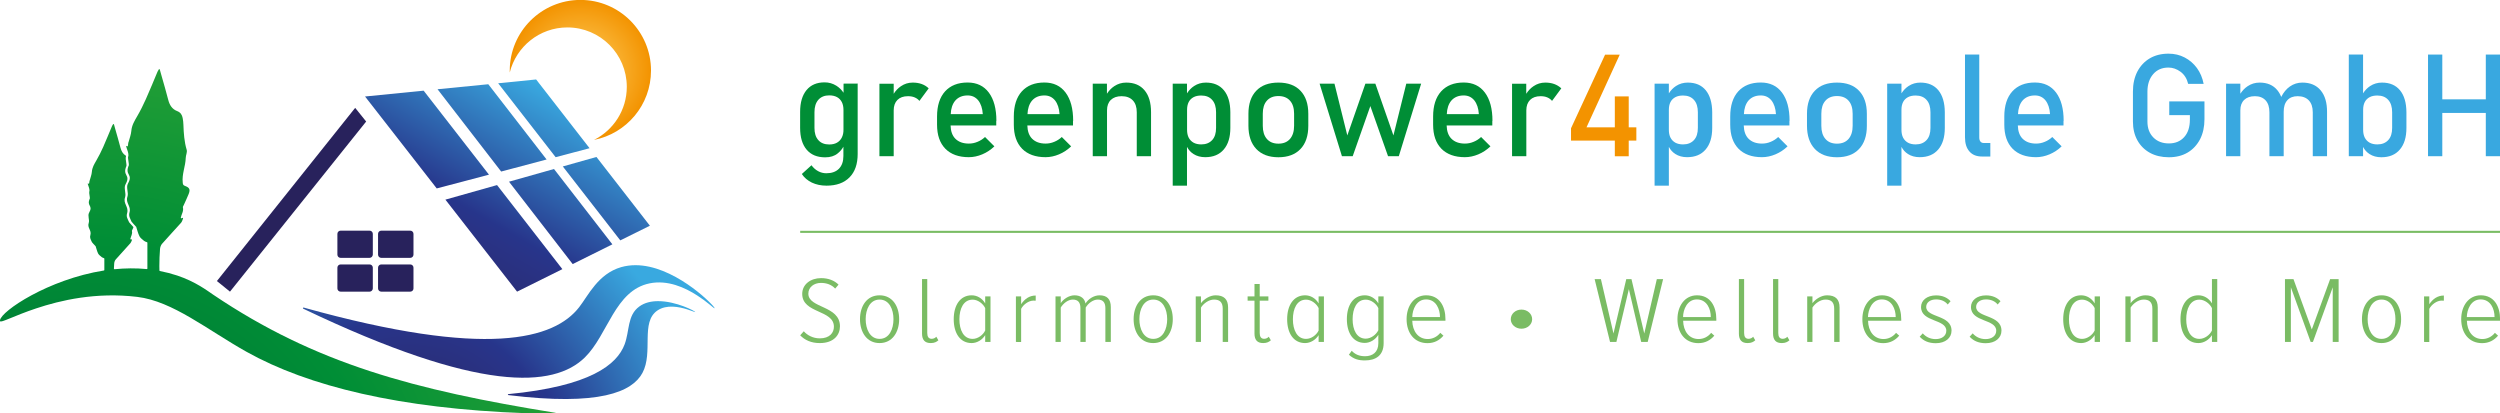 <?xml version="1.0" encoding="UTF-8"?>
<!-- Generator: Adobe Illustrator 26.5.0, SVG Export Plug-In . SVG Version: 6.00 Build 0)  -->
<svg xmlns="http://www.w3.org/2000/svg" xmlns:xlink="http://www.w3.org/1999/xlink" version="1.1" id="Ebene_1" x="0px" y="0px" viewBox="0 0 3344.8 552.9" style="enable-background:new 0 0 3344.8 552.9;" xml:space="preserve">
<style type="text/css">
	
		.st0{clip-path:url(#SVGID_00000080887384960262120600000001001903970620216192_);fill:url(#SVGID_00000152223701112429344120000007212714267005877665_);}
	
		.st1{clip-path:url(#SVGID_00000024688090179832587560000014085850895547979430_);fill:url(#SVGID_00000103978500803029061350000004642461475550035859_);}
	
		.st2{clip-path:url(#SVGID_00000137844693277667262920000013793457524923985307_);fill:url(#SVGID_00000068638652657465812070000014178819436611328900_);}
	
		.st3{clip-path:url(#SVGID_00000144327199375946101980000002739520792880061091_);fill:url(#SVGID_00000160883913763268399040000006327053692298867368_);}
	
		.st4{clip-path:url(#SVGID_00000085950733879354831990000007850303311882412975_);fill:url(#SVGID_00000127043660765466553840000009834871346757844123_);}
	
		.st5{clip-path:url(#SVGID_00000095305104727777017460000017107932075586230710_);fill:url(#SVGID_00000173853048347204035010000007420803114359293372_);}
	.st6{fill:#28225C;}
	.st7{clip-path:url(#SVGID_00000062190342457763635400000001563754681730132392_);fill:#28225C;}
	.st8{clip-path:url(#SVGID_00000106835646759426841630000001753494412913285303_);fill:#28225C;}
	.st9{clip-path:url(#SVGID_00000080187451085594103450000014279071204864953015_);fill:#28225C;}
	.st10{clip-path:url(#SVGID_00000044878845333824344580000016858452400818471059_);fill:#28225C;}
	
		.st11{clip-path:url(#SVGID_00000039124058829820695120000016551643719985963451_);fill:url(#SVGID_00000067236150130594431700000016862036482864820158_);}
	
		.st12{clip-path:url(#SVGID_00000013894694800549514640000006629486092681309572_);fill:url(#SVGID_00000079468338417108456560000018069062714117532547_);}
	
		.st13{clip-path:url(#SVGID_00000109738609990755273490000007497186659149127065_);fill:url(#SVGID_00000019679951526733002330000008370222121585995159_);}
	
		.st14{clip-path:url(#SVGID_00000112606674489064969330000006825142748131312551_);fill:url(#SVGID_00000005952729223114724660000006852661530845229972_);}
	.st15{clip-path:url(#SVGID_00000000919070434688687160000007741676456132693163_);fill:#7ABC64;}
	.st16{clip-path:url(#SVGID_00000036238763822326887710000016639880078928082110_);fill:#7ABC64;}
	.st17{clip-path:url(#SVGID_00000018202117292163080140000007995800160032781704_);fill:#7ABC64;}
	.st18{clip-path:url(#SVGID_00000034805129739293168130000008904767844791885456_);fill:#7ABC64;}
	.st19{clip-path:url(#SVGID_00000141415260326024024620000014941450212798336668_);fill:#7ABC64;}
	.st20{clip-path:url(#SVGID_00000003099185377085812440000005716080106396729007_);fill:#7ABC64;}
	.st21{clip-path:url(#SVGID_00000053532955932965137830000017612603001543165827_);fill:#7ABC64;}
	.st22{clip-path:url(#SVGID_00000036946158938887586620000016903971084938730890_);fill:#7ABC64;}
	.st23{clip-path:url(#SVGID_00000037670751046248986820000003036198916484800420_);fill:#7ABC64;}
	.st24{clip-path:url(#SVGID_00000028313362891720106140000012883817960341568426_);fill:#7ABC64;}
	.st25{clip-path:url(#SVGID_00000152250092687157087280000009794197334201613742_);fill:#7ABC64;}
	.st26{clip-path:url(#SVGID_00000014599407774281186070000012934198363574811525_);fill:#7ABC64;}
	.st27{clip-path:url(#SVGID_00000129898084068527857590000016021976946485186188_);fill:#7ABC64;}
	.st28{fill:#7ABC64;}
	.st29{clip-path:url(#SVGID_00000045578968156236374370000012456385437590590390_);fill:#7ABC64;}
	.st30{clip-path:url(#SVGID_00000114792099790600348720000008175399330311601332_);fill:#7ABC64;}
	.st31{clip-path:url(#SVGID_00000142886734581381758230000018043709774113300616_);fill:#7ABC64;}
	.st32{clip-path:url(#SVGID_00000080178443156488993220000016731410922817133474_);fill:#7ABC64;}
	.st33{clip-path:url(#SVGID_00000140714013498079530820000018361676545928968113_);fill:#7ABC64;}
	.st34{clip-path:url(#SVGID_00000139978733332609416660000010050024317037177524_);fill:#7ABC64;}
	.st35{clip-path:url(#SVGID_00000087391304217178187930000013350849507555216808_);fill:#7ABC64;}
	.st36{clip-path:url(#SVGID_00000029004989840644087390000002367390740379678899_);fill:#7ABC64;}
	.st37{clip-path:url(#SVGID_00000150089007563629688650000008867883241908513158_);fill:#7ABC64;}
	.st38{clip-path:url(#SVGID_00000075844228666730985700000001370136990355822486_);fill:#7ABC64;}
	.st39{clip-path:url(#SVGID_00000010294555353120077680000005265825655366474663_);fill:#7ABC64;}
	.st40{clip-path:url(#SVGID_00000149353540546110353200000011057517340430088086_);fill:#7ABC64;}
	.st41{clip-path:url(#SVGID_00000145042991965560579130000000883388049468572821_);fill:#7ABC64;}
	.st42{clip-path:url(#SVGID_00000083064685840408705110000012731047370845235608_);fill:#008E36;}
	.st43{clip-path:url(#SVGID_00000160871586566938951730000013896168903940127644_);fill:#008E36;}
	.st44{clip-path:url(#SVGID_00000092444943106515811690000002938178592695089817_);fill:#008E36;}
	.st45{clip-path:url(#SVGID_00000092440635217855876850000009538348987111904386_);fill:#008E36;}
	.st46{clip-path:url(#SVGID_00000067229745374835012730000007925647569372392120_);fill:#008E36;}
	.st47{clip-path:url(#SVGID_00000153698412656300141050000001466460589232071344_);fill:#008E36;}
	.st48{clip-path:url(#SVGID_00000034800349294765435910000007355887774130463362_);fill:#008E36;}
	.st49{fill:#008E36;}
	.st50{clip-path:url(#SVGID_00000161628078741671913050000013626518143696580775_);fill:#008E36;}
	.st51{clip-path:url(#SVGID_00000116953874350762518140000004585725020776180635_);fill:#008E36;}
	.st52{fill:#F39300;}
	.st53{clip-path:url(#SVGID_00000183245241173338069000000016760903738225376189_);fill:#39A8E0;}
	.st54{clip-path:url(#SVGID_00000136388279650907320750000014305658596144280233_);fill:#39A8E0;}
	.st55{clip-path:url(#SVGID_00000028322402446889509770000002321014301225791374_);fill:#39A8E0;}
	.st56{clip-path:url(#SVGID_00000034071399624325829250000012176934781531825310_);fill:#39A8E0;}
	.st57{clip-path:url(#SVGID_00000149369037138166873340000005383158645293173912_);fill:#39A8E0;}
	.st58{clip-path:url(#SVGID_00000121958241758347822400000003632264659488951206_);fill:#39A8E0;}
	.st59{clip-path:url(#SVGID_00000049188467608999674730000017197215056889712570_);fill:#39A8E0;}
	.st60{clip-path:url(#SVGID_00000119838202310390363330000010317113630944356274_);fill:#39A8E0;}
	.st61{clip-path:url(#SVGID_00000157306134044135000230000004769662228913491361_);fill:#39A8E0;}
	.st62{fill:#39A8E0;}
</style>
<g>
	<g>
		<g>
			<defs>
				<polygon id="SVGID_1_" points="488.4,129.1 584.3,252.1 654.2,233.7 566.8,121.3     "></polygon>
			</defs>
			<clipPath id="SVGID_00000039853331288731007900000005642979401576598145_">
				<use xlink:href="#SVGID_1_" style="overflow:visible;"></use>
			</clipPath>
			
				<linearGradient id="SVGID_00000118370592223559012290000016012221645240647047_" gradientUnits="userSpaceOnUse" x1="2715.398" y1="588.62" x2="2716.398" y2="588.62" gradientTransform="matrix(192 -332.903 -332.903 -192 -324952.688 1017376.062)">
				<stop offset="0" style="stop-color:#29225C"></stop>
				<stop offset="0.143" style="stop-color:#2A2868"></stop>
				<stop offset="0.447" style="stop-color:#293386"></stop>
				<stop offset="0.496" style="stop-color:#27358B"></stop>
				<stop offset="1" style="stop-color:#39A9E0"></stop>
			</linearGradient>
			
				<polygon style="clip-path:url(#SVGID_00000039853331288731007900000005642979401576598145_);fill:url(#SVGID_00000118370592223559012290000016012221645240647047_);" points="     431.7,219.5 529.8,49.5 710.8,153.9 612.8,323.9    "></polygon>
		</g>
	</g>
</g>
<g>
	<g>
		<g>
			<defs>
				<polygon id="SVGID_00000094588323354847230910000001492734537279026856_" points="595.9,267.1 691.8,390.2 752.4,360.1       665,247.6     "></polygon>
			</defs>
			<clipPath id="SVGID_00000076571424632355603660000017226943069665469100_">
				<use xlink:href="#SVGID_00000094588323354847230910000001492734537279026856_" style="overflow:visible;"></use>
			</clipPath>
			
				<linearGradient id="SVGID_00000154405565898732774440000013178284794653889167_" gradientUnits="userSpaceOnUse" x1="2715.398" y1="588.638" x2="2716.398" y2="588.638" gradientTransform="matrix(192 -332.903 -332.903 -192 -324812.219 1017457.125)">
				<stop offset="0" style="stop-color:#29225C"></stop>
				<stop offset="0.143" style="stop-color:#2A2868"></stop>
				<stop offset="0.447" style="stop-color:#293386"></stop>
				<stop offset="0.496" style="stop-color:#27358B"></stop>
				<stop offset="1" style="stop-color:#39A9E0"></stop>
			</linearGradient>
			
				<polygon style="clip-path:url(#SVGID_00000076571424632355603660000017226943069665469100_);fill:url(#SVGID_00000154405565898732774440000013178284794653889167_);" points="     534.2,354.6 635,179.9 814.1,283.2 713.4,457.9    "></polygon>
		</g>
	</g>
</g>
<g>
	<g>
		<g>
			<defs>
				<polygon id="SVGID_00000142136110246763204350000012596917178924580239_" points="753,222.7 829.9,321.6 869.5,302 798,210           "></polygon>
			</defs>
			<clipPath id="SVGID_00000131351041842352216120000015942769812640646573_">
				<use xlink:href="#SVGID_00000142136110246763204350000012596917178924580239_" style="overflow:visible;"></use>
			</clipPath>
			
				<linearGradient id="SVGID_00000057118400631077924450000014701398957344902792_" gradientUnits="userSpaceOnUse" x1="2715.398" y1="588.694" x2="2716.398" y2="588.694" gradientTransform="matrix(192 -332.903 -332.903 -192 -324713.531 1017514)">
				<stop offset="0" style="stop-color:#29225C"></stop>
				<stop offset="0.143" style="stop-color:#2A2868"></stop>
				<stop offset="0.447" style="stop-color:#293386"></stop>
				<stop offset="0.496" style="stop-color:#27358B"></stop>
				<stop offset="1" style="stop-color:#39A9E0"></stop>
			</linearGradient>
			
				<polygon style="clip-path:url(#SVGID_00000131351041842352216120000015942769812640646573_);fill:url(#SVGID_00000057118400631077924450000014701398957344902792_);" points="     704.7,293.8 782.1,159.6 917.8,237.9 840.4,372    "></polygon>
		</g>
	</g>
</g>
<g>
	<g>
		<g>
			<defs>
				<polygon id="SVGID_00000005957935973385334110000016261911412509030790_" points="666.5,111.4 743.4,210.3 788.8,198.3       717.3,106.3     "></polygon>
			</defs>
			<clipPath id="SVGID_00000101066649664031099300000011870915641842409607_">
				<use xlink:href="#SVGID_00000005957935973385334110000016261911412509030790_" style="overflow:visible;"></use>
			</clipPath>
			
				<linearGradient id="SVGID_00000143603229042371063090000008404504811941101998_" gradientUnits="userSpaceOnUse" x1="2715.398" y1="588.683" x2="2716.398" y2="588.683" gradientTransform="matrix(192 -332.903 -332.903 -192 -324826.688 1017448.75)">
				<stop offset="0" style="stop-color:#29225C"></stop>
				<stop offset="0.143" style="stop-color:#2A2868"></stop>
				<stop offset="0.447" style="stop-color:#293386"></stop>
				<stop offset="0.496" style="stop-color:#27358B"></stop>
				<stop offset="1" style="stop-color:#39A9E0"></stop>
			</linearGradient>
			
				<polygon style="clip-path:url(#SVGID_00000101066649664031099300000011870915641842409607_);fill:url(#SVGID_00000143603229042371063090000008404504811941101998_);" points="     621.5,184.3 697,53.4 833.8,132.3 758.3,263.3    "></polygon>
		</g>
	</g>
</g>
<g>
	<g>
		<g>
			<defs>
				<polygon id="SVGID_00000178176133398670452020000002246627848084270978_" points="585.4,119.4 670.5,229.5 731.3,213.4       653.3,112.7     "></polygon>
			</defs>
			<clipPath id="SVGID_00000096020321700166192530000005699387833402255026_">
				<use xlink:href="#SVGID_00000178176133398670452020000002246627848084270978_" style="overflow:visible;"></use>
			</clipPath>
			
				<linearGradient id="SVGID_00000036962264028384766390000011267716149730488249_" gradientUnits="userSpaceOnUse" x1="2715.398" y1="588.65" x2="2716.398" y2="588.65" gradientTransform="matrix(192 -332.903 -332.903 -192 -324884.062 1017415.688)">
				<stop offset="0" style="stop-color:#29225C"></stop>
				<stop offset="0.143" style="stop-color:#2A2868"></stop>
				<stop offset="0.447" style="stop-color:#293386"></stop>
				<stop offset="0.496" style="stop-color:#27358B"></stop>
				<stop offset="1" style="stop-color:#39A9E0"></stop>
			</linearGradient>
			
				<polygon style="clip-path:url(#SVGID_00000096020321700166192530000005699387833402255026_);fill:url(#SVGID_00000036962264028384766390000011267716149730488249_);" points="     534.8,200.3 621.8,49.5 781.9,141.8 694.9,292.6    "></polygon>
		</g>
	</g>
</g>
<g>
	<g>
		<g>
			<defs>
				<polygon id="SVGID_00000069390725697960372230000005385796259996195201_" points="681,243.1 766.2,353.3 819.3,326.9       741.2,226.1     "></polygon>
			</defs>
			<clipPath id="SVGID_00000031887746087591458260000009701464860574792871_">
				<use xlink:href="#SVGID_00000069390725697960372230000005385796259996195201_" style="overflow:visible;"></use>
			</clipPath>
			
				<linearGradient id="SVGID_00000150795554956971337910000010232298443383523726_" gradientUnits="userSpaceOnUse" x1="2715.398" y1="588.665" x2="2716.398" y2="588.665" gradientTransform="matrix(192 -332.903 -332.903 -192 -324758.781 1017487.938)">
				<stop offset="0" style="stop-color:#29225C"></stop>
				<stop offset="0.143" style="stop-color:#2A2868"></stop>
				<stop offset="0.447" style="stop-color:#293386"></stop>
				<stop offset="0.496" style="stop-color:#27358B"></stop>
				<stop offset="1" style="stop-color:#39A9E0"></stop>
			</linearGradient>
			
				<polygon style="clip-path:url(#SVGID_00000031887746087591458260000009701464860574792871_);fill:url(#SVGID_00000150795554956971337910000010232298443383523726_);" points="     626,321.5 715.5,166.3 874.3,257.8 784.8,413.1    "></polygon>
		</g>
	</g>
</g>
<polygon class="st6" points="475.2,144.3 290.2,376 307.7,390.2 489.9,162.6 "></polygon>
<g>
	<g>
		<g>
			<defs>
				<rect id="SVGID_00000080172093286148087060000017446517533630368182_" x="-28.4" y="-29.2" width="3401.6" height="612.3"></rect>
			</defs>
			<clipPath id="SVGID_00000048476660884277606770000007991479777170033845_">
				<use xlink:href="#SVGID_00000080172093286148087060000017446517533630368182_" style="overflow:visible;"></use>
			</clipPath>
			<path style="clip-path:url(#SVGID_00000048476660884277606770000007991479777170033845_);fill:#28225C;" d="M548.9,345h-38.8     c-2.4,0-4.3-1.9-4.3-4.3v-27.8c0-2.4,1.9-4.3,4.3-4.3h38.8c2.4,0,4.3,1.9,4.3,4.3v27.8C553.2,343,551.3,345,548.9,345"></path>
		</g>
	</g>
	<g>
		<g>
			<defs>
				<rect id="SVGID_00000114774149730052013040000008359393314260313995_" x="-28.4" y="-29.2" width="3401.6" height="612.3"></rect>
			</defs>
			<clipPath id="SVGID_00000026860672246237787120000002564047492415506060_">
				<use xlink:href="#SVGID_00000114774149730052013040000008359393314260313995_" style="overflow:visible;"></use>
			</clipPath>
			<path style="clip-path:url(#SVGID_00000026860672246237787120000002564047492415506060_);fill:#28225C;" d="M548.9,390.2h-38.8     c-2.4,0-4.3-1.9-4.3-4.3v-27.8c0-2.4,1.9-4.3,4.3-4.3h38.8c2.4,0,4.3,1.9,4.3,4.3V386C553.2,388.3,551.3,390.2,548.9,390.2"></path>
		</g>
	</g>
	<g>
		<g>
			<defs>
				<rect id="SVGID_00000034772509752706409070000012094957988494161815_" x="-28.4" y="-29.2" width="3401.6" height="612.3"></rect>
			</defs>
			<clipPath id="SVGID_00000112617469654113879260000017123967245422057365_">
				<use xlink:href="#SVGID_00000034772509752706409070000012094957988494161815_" style="overflow:visible;"></use>
			</clipPath>
			<path style="clip-path:url(#SVGID_00000112617469654113879260000017123967245422057365_);fill:#28225C;" d="M494.5,390.2h-38.8     c-2.4,0-4.3-1.9-4.3-4.3v-27.8c0-2.4,1.9-4.3,4.3-4.3h38.8c2.4,0,4.3,1.9,4.3,4.3V386C498.7,388.3,496.8,390.2,494.5,390.2"></path>
		</g>
	</g>
	<g>
		<g>
			<defs>
				<rect id="SVGID_00000169531016551122548530000015602712824541626775_" x="-28.4" y="-29.2" width="3401.6" height="612.3"></rect>
			</defs>
			<clipPath id="SVGID_00000167358861489405149890000002093086626998289596_">
				<use xlink:href="#SVGID_00000169531016551122548530000015602712824541626775_" style="overflow:visible;"></use>
			</clipPath>
			<path style="clip-path:url(#SVGID_00000167358861489405149890000002093086626998289596_);fill:#28225C;" d="M494.5,345h-38.8     c-2.4,0-4.3-1.9-4.3-4.3v-27.8c0-2.4,1.9-4.3,4.3-4.3h38.8c2.4,0,4.3,1.9,4.3,4.3v27.8C498.7,343,496.8,345,494.5,345"></path>
		</g>
	</g>
</g>
<g>
	<g>
		<g>
			<defs>
				<path id="SVGID_00000092449519482379965830000008892560022002627222_" d="M682,94.5c0,0.8,0,1.7,0,2.5      c8.6-34.6,39.9-60.3,77.1-60.3c43.9,0,79.5,35.6,79.5,79.5c0,31.1-17.9,58-43.9,71c43.5-8.5,76.3-46.8,76.3-92.8      c0-52.2-42.3-94.5-94.5-94.5C724.3,0,682,42.3,682,94.5"></path>
			</defs>
			<clipPath id="SVGID_00000106852132056419138590000005664565623046457002_">
				<use xlink:href="#SVGID_00000092449519482379965830000008892560022002627222_" style="overflow:visible;"></use>
			</clipPath>
			
				<radialGradient id="SVGID_00000064332600669234701860000016971569707041852828_" cx="2690.411" cy="580.006" r="1" gradientTransform="matrix(94.081 0 0 -94.081 -252339.234 54660.996)" gradientUnits="userSpaceOnUse">
				<stop offset="0" style="stop-color:#FEEA11"></stop>
				<stop offset="0.32" style="stop-color:#FBC82C"></stop>
				<stop offset="0.496" style="stop-color:#F9B232"></stop>
				<stop offset="1" style="stop-color:#F39300"></stop>
			</radialGradient>
			
				<rect x="682" y="0" style="clip-path:url(#SVGID_00000106852132056419138590000005664565623046457002_);fill:url(#SVGID_00000064332600669234701860000016971569707041852828_);" width="189" height="187.3"></rect>
		</g>
	</g>
</g>
<g>
	<g>
		<g>
			<defs>
				<path id="SVGID_00000111154148585147562460000009124851945004007594_" d="M850.3,354.8c-6.4,0-12.9,0.8-19.2,2.6      c-31,9-43.9,37.8-56.3,53.7c-33.1,42.5-122.5,69-368.5,0.4c-0.9-0.3-1.4,1.1-0.6,1.5C641.9,525.9,741,519,782.5,478.2      c31-30.4,40-89.6,86.7-99.1c24.1-4.9,47.2,5.6,63.6,16.2c12.5,8,21,16.1,23.1,17.3v-0.9C950.5,403.7,900.1,354.8,850.3,354.8      L850.3,354.8"></path>
			</defs>
			<clipPath id="SVGID_00000181804594348362216590000016759169084306300856_">
				<use xlink:href="#SVGID_00000111154148585147562460000009124851945004007594_" style="overflow:visible;"></use>
			</clipPath>
			
				<radialGradient id="SVGID_00000084496924244819665950000004174155810388454279_" cx="2712.705" cy="582.342" r="1" gradientTransform="matrix(397.376 0 0 -397.376 -1077411.625 232029.031)" gradientUnits="userSpaceOnUse">
				<stop offset="0" style="stop-color:#29225C"></stop>
				<stop offset="0.143" style="stop-color:#2A2868"></stop>
				<stop offset="0.447" style="stop-color:#293386"></stop>
				<stop offset="0.496" style="stop-color:#27358B"></stop>
				<stop offset="1" style="stop-color:#39A9E0"></stop>
			</radialGradient>
			
				<rect x="404.8" y="354.8" style="clip-path:url(#SVGID_00000181804594348362216590000016759169084306300856_);fill:url(#SVGID_00000084496924244819665950000004174155810388454279_);" width="551.2" height="171.1"></rect>
		</g>
	</g>
</g>
<g>
	<g>
		<g>
			<defs>
				<path id="SVGID_00000011000841463435467990000016378065619418806197_" d="M880.6,402.9c-9.1,0-18.1,1.9-25.3,7.2      c-16.2,11.8-12.8,32.4-19.6,50.6c-10.2,27.2-46,56.1-155.6,66.6c-0.8,0.1-0.8,1.2,0,1.3c122.1,15,165.7-4.3,179.4-29.6      c14.9-27.6-2.9-68,20.1-83.6c12.2-8.3,29-4.9,39.8-1.5c6.4,2,10.7,4,10.8,3.6C930.4,416.4,904.8,402.9,880.6,402.9L880.6,402.9"></path>
			</defs>
			<clipPath id="SVGID_00000002373908626283494700000007738126607603562143_">
				<use xlink:href="#SVGID_00000011000841463435467990000016378065619418806197_" style="overflow:visible;"></use>
			</clipPath>
			
				<radialGradient id="SVGID_00000115516941211634495060000005666084532456724869_" cx="2712.656" cy="582.337" r="1" gradientTransform="matrix(394.583 0 0 -394.583 -1069813.625 230400.609)" gradientUnits="userSpaceOnUse">
				<stop offset="0" style="stop-color:#29225C"></stop>
				<stop offset="0.143" style="stop-color:#2A2868"></stop>
				<stop offset="0.447" style="stop-color:#293386"></stop>
				<stop offset="0.496" style="stop-color:#27358B"></stop>
				<stop offset="1" style="stop-color:#39A9E0"></stop>
			</radialGradient>
			
				<rect x="679.3" y="402.9" style="clip-path:url(#SVGID_00000002373908626283494700000007738126607603562143_);fill:url(#SVGID_00000115516941211634495060000005666084532456724869_);" width="251.1" height="140.6"></rect>
		</g>
	</g>
</g>
<g>
	<g>
		<g>
			<defs>
				<path id="SVGID_00000019658467447458285450000011457567400511075978_" d="M212.5,92.8c-0.6,1.1-1.3,2.1-1.8,3.2      c-5.1,12.1-10,24.3-15.4,36.3c-3.6,8-7.4,15.8-11.8,23.3c-3.6,6.2-7.2,12.1-7.8,19.6c-0.4,5-2.4,9.9-3.7,14.9      c-0.4,0-0.6,3.3-0.9,5.1c-0.1,0.6-0.7,0.8-1.2,0.5c-3.5-2.7,2,6,1.9,11.8c0,0.8-0.1,1.6-0.4,2.3c-0.6,1.1,1.4,10.3,1,11.2      c-6.1,14,6.3,11.2-1.2,24.6c-2.9,5.2,1.2,12.1-0.7,17.6c-2.9,8.4,5.2,12.4,2.8,21c-1.4,5,0.6,7.3,2.6,12.2      c0.1,0.1,4.5,5.4,5.9,6.7c0.2,0.2,0.4,0.3,0.4,0.3c1.4,4.3,2.4,8.7,4.4,12.7c1.3,2.5,4,4.3,6.2,6.2c1,0.8,2.3,1.2,3.9,1.8      c0.3,0.1,0.5,0.4,0.5,0.7v34.5c0,0.4-0.4,0.8-0.8,0.7c-14.5-1.4-29-1.2-43.2,0.2c-0.4,0-0.8-0.3-0.8-0.8c0.1-2.3,0.2-4.7,0.4-7      c0.1-1.8,0.9-3.9,2-5.2c6.5-7.4,13.3-14.6,19.8-22c0.9-1.1,1.3-2.6,1.9-4c0.2-0.6-0.4-1.2-1-0.9l0,0c-0.6,0.3-1.2-0.2-1.1-0.8      c0.8-3.5,3.1-6.6,2.1-10.3c-0.2-0.6,0.5-1.5,0.8-2.3c0.4-0.8,0.7-1.7,1.1-2.5c0.1-0.3,0.1-0.6-0.1-0.8c-1.7-1.7-5.5-6.2-5.6-6.3      c-2.1-4.9-4.1-7.1-2.6-12.2c2.4-8.6-5.7-12.6-2.8-21c1.9-5.5-2.2-12.5,0.7-17.6c7.5-13.4-4.9-10.6,1.2-24.6      c0.4-0.9-1.5-10.1-1-11.2c0.2-0.5,0.3-1.2,0.4-1.8c0-0.3-0.1-0.5-0.4-0.7c-3.8-2.3-5.8-6-7-10.5c-2.2-8.5-4.7-16.9-7.1-25.4      c-0.5-1.9-1.1-3.9-1.6-5.8c-0.2-0.6-1-0.7-1.3-0.2c-0.4,0.7-0.9,1.4-1.2,2.1c-4,9.4-7.8,18.9-11.9,28.2      c-2.8,6.2-5.8,12.3-9.2,18.1c-2.8,4.8-5.6,9.4-6,15.2c-0.3,3.9-1.9,7.7-2.9,11.6c-0.3,0-0.4,2.3-0.7,3.7      c-0.1,0.5-0.7,0.8-1.2,0.5c-2.7-1.9,3,7,1.3,11.1c-0.4,0.9,1.1,8,0.8,8.7c-4.8,10.9,4.9,8.7-1,19.1c-2.3,4,0.9,9.4-0.5,13.7      c-2.3,6.5,4.1,9.6,2.2,16.3c-1.1,3.9,0.5,5.6,2.1,9.4c0,0.1,3.9,4.6,4.8,5.3c0.1,0.1,0.2,0.2,0.2,0.3c1.1,3.2,1.8,6.6,3.3,9.6      c1,1.9,3.1,3.3,4.8,4.8c0.7,0.6,1.7,0.9,3,1.4c0.3,0.1,0.5,0.4,0.5,0.7v15.1c0,0.4-0.3,0.7-0.6,0.7      C64.5,373.8,1.7,416.2,0,428.4v0.9c0,0.1,0.1,0.3,0.1,0.4c0.9,2.7,18.6-7.2,48-17c32.9-11,80.4-22.1,135.5-15.5      c47.6,5.7,93.9,44.2,146.3,73.5c82.6,46.2,204.7,76,372.8,82.1h41.1c-0.1-0.2-0.3-0.4-0.6-0.5C554.1,521.8,422,486.6,285,394.1      c-7.7-5.2-23.4-17.3-48-25.5c-7.6-2.5-15.3-4.5-23.1-6c-0.3-0.1-0.6-0.4-0.6-0.7c-0.1-2-0.1-3.9-0.1-5.9      c0-7.6,0.3-15.3,0.9-22.9c0.2-2.3,1.1-5,2.6-6.8c8.4-9.5,17.1-18.8,25.6-28.3c1.3-1.5,1.8-3.7,2.6-5.6c0.3-0.6-0.4-1.2-1-0.9      c-0.3,0.2-0.6,0.3-0.9,0.5c-0.5,0.3-1.2-0.2-1.1-0.8c0.9-4.7,4.1-8.7,2.8-13.8c-0.2-0.8,0.7-2,1.1-2.9c2.2-5,4.6-9.8,6.6-14.9      c2.4-6.1,1.3-8.6-5-10.9c-2.4-0.9-2.7-2.1-2.9-4.3c-1.3-11.4,3.7-21.9,4-33.1c0.1-3.6,2.2-7.6,1.3-10.8c-3.3-11-4-22.2-4.4-33.5      c-0.1-3-0.4-6.1-1-9.1c-0.8-4.2-2.8-7.5-7.2-9.2c-6.9-2.6-10.3-8.1-12.1-15.1c-2.8-11-6-21.8-9.1-32.7c-0.7-2.6-1.5-5.3-2.2-7.9      c-0.1-0.3-0.4-0.5-0.7-0.5C212.9,92.5,212.6,92.6,212.5,92.8"></path>
			</defs>
			<clipPath id="SVGID_00000162352659746597363190000006377123544528964993_">
				<use xlink:href="#SVGID_00000019658467447458285450000011457567400511075978_" style="overflow:visible;"></use>
			</clipPath>
			
				<radialGradient id="SVGID_00000182497609608858240160000010419666795398418839_" cx="2716.309" cy="582.72" r="1" gradientTransform="matrix(829.973 0 0 -829.973 -2254342.5 484373.594)" gradientUnits="userSpaceOnUse">
				<stop offset="0" style="stop-color:#006633"></stop>
				<stop offset="0.399" style="stop-color:#008636"></stop>
				<stop offset="0.496" style="stop-color:#008E36"></stop>
				<stop offset="1" style="stop-color:#3BAA36"></stop>
			</radialGradient>
			
				<rect y="92.5" style="clip-path:url(#SVGID_00000162352659746597363190000006377123544528964993_);fill:url(#SVGID_00000182497609608858240160000010419666795398418839_);" width="743.8" height="460.4"></rect>
		</g>
	</g>
</g>
<g>
	<g>
		<g>
			<defs>
				<rect id="SVGID_00000171721809645387516520000000250187244534100370_" x="-28.4" y="-29.2" width="3401.6" height="612.3"></rect>
			</defs>
			<clipPath id="SVGID_00000144310656657762688550000002225626743895211923_">
				<use xlink:href="#SVGID_00000171721809645387516520000000250187244534100370_" style="overflow:visible;"></use>
			</clipPath>
			<path style="clip-path:url(#SVGID_00000144310656657762688550000002225626743895211923_);fill:#7ABC64;" d="M1070.6,448.6     l4.8-5.4c4.5,5.2,12.2,9.5,21.4,9.5c13.3,0,18.9-7.6,18.9-15.6c0-22.9-42.4-17.4-42.4-43.9c0-12.7,11.2-21.1,25.2-21.1     c9.9,0,17.8,3.2,23.4,8.7l-4.5,5.3c-4.9-5.3-11.6-7.6-19-7.6c-9.4,0-16.9,5.7-16.9,14.4c0,19.7,42.3,15.6,42.3,43.7     c0,11.3-8,22.4-26.9,22.4C1085.4,459.1,1076.5,454.9,1070.6,448.6"></path>
		</g>
	</g>
	<g>
		<g>
			<defs>
				<rect id="SVGID_00000154418942012594536470000011332871313881968260_" x="-28.4" y="-29.2" width="3401.6" height="612.3"></rect>
			</defs>
			<clipPath id="SVGID_00000132072019795515595930000001227788513902459035_">
				<use xlink:href="#SVGID_00000154418942012594536470000011332871313881968260_" style="overflow:visible;"></use>
			</clipPath>
			<path style="clip-path:url(#SVGID_00000132072019795515595930000001227788513902459035_);fill:#7ABC64;" d="M1195.4,427     c0-13.1-5.6-26.2-18.6-26.2c-12.9,0-18.6,13.1-18.6,26.2c0,13.2,5.7,26.4,18.6,26.4C1189.8,453.4,1195.4,440.3,1195.4,427      M1150.6,427c0-17.3,9-31.9,26.2-31.9s26.2,14.6,26.2,31.9s-9,32-26.2,32S1150.6,444.3,1150.6,427"></path>
		</g>
	</g>
	<g>
		<g>
			<defs>
				<rect id="SVGID_00000145050815600814390730000006633771296894979757_" x="-28.4" y="-29.2" width="3401.6" height="612.3"></rect>
			</defs>
			<clipPath id="SVGID_00000124864078761415339290000018140751518636431756_">
				<use xlink:href="#SVGID_00000145050815600814390730000006633771296894979757_" style="overflow:visible;"></use>
			</clipPath>
			<path style="clip-path:url(#SVGID_00000124864078761415339290000018140751518636431756_);fill:#7ABC64;" d="M1233.6,446.3v-72.9     h7v72.1c0,4.8,1.7,7.8,5.9,7.8c2.5,0,4.8-1.1,6.2-2.8l2.8,4.8c-2.4,2.1-5.3,3.7-10.1,3.7C1237.3,459.1,1233.6,454.6,1233.6,446.3     "></path>
		</g>
	</g>
	<g>
		<g>
			<defs>
				<rect id="SVGID_00000140735449750577926970000016163136196861779903_" x="-28.4" y="-29.2" width="3401.6" height="612.3"></rect>
			</defs>
			<clipPath id="SVGID_00000096739316527799276590000000872143774558622385_">
				<use xlink:href="#SVGID_00000140735449750577926970000016163136196861779903_" style="overflow:visible;"></use>
			</clipPath>
			<path style="clip-path:url(#SVGID_00000096739316527799276590000000872143774558622385_);fill:#7ABC64;" d="M1318.1,442.2v-30     c-2.8-5.8-9.7-11.3-16.8-11.3c-12.2,0-17.7,12.1-17.7,26.3c0,14.2,5.5,26.2,17.7,26.2C1308.4,453.4,1315.3,448.1,1318.1,442.2      M1318.1,457.5v-9.1c-3.8,6.2-10.8,10.6-18.1,10.6c-15.3,0-24-13-24-31.9c0-18.8,8.7-32,24-32c7.1,0,14,3.8,18.1,10.8v-9.3h7.1     v60.9H1318.1z"></path>
		</g>
	</g>
	<g>
		<g>
			<defs>
				<rect id="SVGID_00000090986444400889093530000014051951320769627045_" x="-28.4" y="-29.2" width="3401.6" height="612.3"></rect>
			</defs>
			<clipPath id="SVGID_00000011723880629823047350000006838966665728243639_">
				<use xlink:href="#SVGID_00000090986444400889093530000014051951320769627045_" style="overflow:visible;"></use>
			</clipPath>
			<path style="clip-path:url(#SVGID_00000011723880629823047350000006838966665728243639_);fill:#7ABC64;" d="M1359.2,457.5v-60.9     h7V407c4.6-6.8,10.8-11.6,19.5-11.6v6.9c-1-0.1-2-0.1-3.1-0.1c-6.4,0-13.6,5.4-16.4,11v44.4L1359.2,457.5L1359.2,457.5z"></path>
		</g>
	</g>
	<g>
		<g>
			<defs>
				<rect id="SVGID_00000080172652234551847520000002998323295172859539_" x="-28.4" y="-29.2" width="3401.6" height="612.3"></rect>
			</defs>
			<clipPath id="SVGID_00000106147867239728588850000003758458434759597492_">
				<use xlink:href="#SVGID_00000080172652234551847520000002998323295172859539_" style="overflow:visible;"></use>
			</clipPath>
			<path style="clip-path:url(#SVGID_00000106147867239728588850000003758458434759597492_);fill:#7ABC64;" d="M1478.9,457.5v-45.4     c0-7.3-3.2-11.3-10.2-11.3c-6.3,0-13,5.2-16.1,10.7v46h-7.1v-45.4c0-7.3-3.1-11.3-10.2-11.3c-6.4,0-12.9,5.3-16.1,10.7v46h-7     v-60.9h7v9c2.9-4.7,10.4-10.5,18.4-10.5c8.8,0,13.7,4.7,14.7,11c3.4-5.7,10.9-11,18.8-11c9.8,0,15.1,4.9,15.1,15.8v46.6     L1478.9,457.5L1478.9,457.5z"></path>
		</g>
	</g>
	<g>
		<g>
			<defs>
				<rect id="SVGID_00000082336063777029367450000013748846591575935884_" x="-28.4" y="-29.2" width="3401.6" height="612.3"></rect>
			</defs>
			<clipPath id="SVGID_00000002379273176763264120000006423461211522737554_">
				<use xlink:href="#SVGID_00000082336063777029367450000013748846591575935884_" style="overflow:visible;"></use>
			</clipPath>
			<path style="clip-path:url(#SVGID_00000002379273176763264120000006423461211522737554_);fill:#7ABC64;" d="M1561.6,427     c0-13.1-5.6-26.2-18.6-26.2c-12.9,0-18.6,13.1-18.6,26.2c0,13.2,5.7,26.4,18.6,26.4C1556,453.4,1561.6,440.3,1561.6,427      M1516.7,427c0-17.3,9-31.9,26.2-31.9s26.2,14.6,26.2,31.9s-9,32-26.2,32C1525.7,459.1,1516.7,444.3,1516.7,427"></path>
		</g>
	</g>
	<g>
		<g>
			<defs>
				<rect id="SVGID_00000116931108456895709110000010196307869253637016_" x="-28.4" y="-29.2" width="3401.6" height="612.3"></rect>
			</defs>
			<clipPath id="SVGID_00000007397740979462210950000018299344020688169893_">
				<use xlink:href="#SVGID_00000116931108456895709110000010196307869253637016_" style="overflow:visible;"></use>
			</clipPath>
			<path style="clip-path:url(#SVGID_00000007397740979462210950000018299344020688169893_);fill:#7ABC64;" d="M1635.9,457.5v-44.6     c0-9-4.5-12.1-11.6-12.1s-14.1,5.3-17.5,10.7v46h-7v-60.9h7v9c4.1-5.4,11.8-10.5,19.6-10.5c11.1,0,16.7,5.2,16.7,16.4v46H1635.9z     "></path>
		</g>
	</g>
	<g>
		<g>
			<defs>
				<rect id="SVGID_00000142860494920828377010000010479044761198699705_" x="-28.4" y="-29.2" width="3401.6" height="612.3"></rect>
			</defs>
			<clipPath id="SVGID_00000088122720710119190890000012232148607480554659_">
				<use xlink:href="#SVGID_00000142860494920828377010000010479044761198699705_" style="overflow:visible;"></use>
			</clipPath>
			<path style="clip-path:url(#SVGID_00000088122720710119190890000012232148607480554659_);fill:#7ABC64;" d="M1678.4,446.3v-44     h-9.2v-5.7h9.2V380h7v16.6h11.6v5.7h-11.6v43.2c0,4.8,1.7,7.8,5.9,7.8c2.5,0,4.8-1.1,6.2-2.8l2.8,4.8c-2.4,2.1-5.3,3.7-10.1,3.7     C1682,459.1,1678.4,454.6,1678.4,446.3"></path>
		</g>
	</g>
	<g>
		<g>
			<defs>
				<rect id="SVGID_00000046336202939752268630000013699598209940732555_" x="-28.4" y="-29.2" width="3401.6" height="612.3"></rect>
			</defs>
			<clipPath id="SVGID_00000077310867512438993870000015606287381509190333_">
				<use xlink:href="#SVGID_00000046336202939752268630000013699598209940732555_" style="overflow:visible;"></use>
			</clipPath>
			<path style="clip-path:url(#SVGID_00000077310867512438993870000015606287381509190333_);fill:#7ABC64;" d="M1764.2,442.2v-30     c-2.8-5.8-9.7-11.3-16.8-11.3c-12.2,0-17.6,12.1-17.6,26.3c0,14.2,5.5,26.2,17.6,26.2C1754.6,453.4,1761.4,448.1,1764.2,442.2      M1764.2,457.5v-9.1c-3.8,6.2-10.8,10.6-18.1,10.6c-15.3,0-24-13-24-31.9c0-18.8,8.7-32,24-32c7.1,0,14,3.8,18.1,10.8v-9.3h7.1     v60.9H1764.2z"></path>
		</g>
	</g>
	<g>
		<g>
			<defs>
				<rect id="SVGID_00000069377675311056515880000011715952514118098077_" x="-28.4" y="-29.2" width="3401.6" height="612.3"></rect>
			</defs>
			<clipPath id="SVGID_00000176036573228011832440000014857814211749860266_">
				<use xlink:href="#SVGID_00000069377675311056515880000011715952514118098077_" style="overflow:visible;"></use>
			</clipPath>
			<path style="clip-path:url(#SVGID_00000176036573228011832440000014857814211749860266_);fill:#7ABC64;" d="M1844.1,441.8v-29.6     c-2.8-5.8-9.7-11.3-16.8-11.3c-12.2,0-17.6,12-17.6,26.2s5.5,26,17.6,26C1834.4,453,1841.3,447.6,1844.1,441.8 M1804.7,474.6     l3.8-5.3c4.5,4.9,10.2,7.3,17.8,7.3c9.9,0,17.8-5.2,17.8-17.4V448c-3.8,6.2-10.8,10.8-18.1,10.8c-15.3,0-24-12.9-24-31.8     c0-18.8,8.7-31.9,24-31.9c7.1,0,14,3.8,18.1,10.8v-9.3h7.1v62.5c0,16.9-11.1,23.1-24.8,23.1     C1817.8,482.3,1811.2,480.5,1804.7,474.6"></path>
		</g>
	</g>
	<g>
		<g>
			<defs>
				<rect id="SVGID_00000078021554767108534520000012875101098724334724_" x="-28.4" y="-29.2" width="3401.6" height="612.3"></rect>
			</defs>
			<clipPath id="SVGID_00000079469014603304185030000013837377088024560042_">
				<use xlink:href="#SVGID_00000078021554767108534520000012875101098724334724_" style="overflow:visible;"></use>
			</clipPath>
			<path style="clip-path:url(#SVGID_00000079469014603304185030000013837377088024560042_);fill:#7ABC64;" d="M1908,400.6     c-13,0-18.3,13.5-18.5,23.6h37.1C1926.6,413.7,1921.4,400.6,1908,400.6 M1881.9,427c0-17.6,9.8-31.9,26.2-31.9     c17.7,0,25.8,14.6,25.8,32v2h-44.4c0.3,13.9,7.8,24.5,20.7,24.5c6.4,0,12.5-2.9,16.8-8.3l4.2,3.8c-5.3,6.2-12.3,10-21.3,10     C1892.3,459.1,1881.9,445.6,1881.9,427"></path>
		</g>
	</g>
	<g>
		<g>
			<defs>
				<rect id="SVGID_00000048500745687193185850000011235605969014443450_" x="-28.4" y="-29.2" width="3401.6" height="612.3"></rect>
			</defs>
			<clipPath id="SVGID_00000064354291122807847420000014364731102612128675_">
				<use xlink:href="#SVGID_00000048500745687193185850000011235605969014443450_" style="overflow:visible;"></use>
			</clipPath>
			<path style="clip-path:url(#SVGID_00000064354291122807847420000014364731102612128675_);fill:#7ABC64;" d="M2035.6,439.8     c-8,0-14.3-5.7-14.3-12.7c0-7.2,6.3-12.9,14.3-12.9s14.3,5.7,14.3,12.9C2049.9,434.1,2043.6,439.8,2035.6,439.8"></path>
		</g>
	</g>
</g>
<polygon class="st28" points="2195.8,457.5 2179.3,386.8 2162.6,457.5 2154.1,457.5 2133.5,373.5 2141.9,373.5 2158.7,446.2   2175.8,373.5 2182.8,373.5 2199.9,446.2 2216.7,373.5 2225.1,373.5 2204.5,457.5 "></polygon>
<g>
	<g>
		<g>
			<defs>
				<rect id="SVGID_00000154425591206780422850000012591595279796621993_" x="-28.4" y="-29.2" width="3401.6" height="612.3"></rect>
			</defs>
			<clipPath id="SVGID_00000080914544597298097330000000961754651108454539_">
				<use xlink:href="#SVGID_00000154425591206780422850000012591595279796621993_" style="overflow:visible;"></use>
			</clipPath>
			<path style="clip-path:url(#SVGID_00000080914544597298097330000000961754651108454539_);fill:#7ABC64;" d="M2270.3,400.6     c-13,0-18.4,13.5-18.5,23.6h37.1C2289,413.7,2283.8,400.6,2270.3,400.6 M2244.3,427c0-17.6,9.8-31.9,26.2-31.9     c17.7,0,25.8,14.6,25.8,32v2h-44.4c0.3,13.9,7.8,24.5,20.7,24.5c6.4,0,12.5-2.9,16.8-8.3l4.2,3.8c-5.3,6.2-12.3,10-21.3,10     C2254.6,459.1,2244.3,445.6,2244.3,427"></path>
		</g>
	</g>
	<g>
		<g>
			<defs>
				<rect id="SVGID_00000008869156760619699330000002371204594526072475_" x="-28.4" y="-29.2" width="3401.6" height="612.3"></rect>
			</defs>
			<clipPath id="SVGID_00000181089395409214027030000011346868708876572083_">
				<use xlink:href="#SVGID_00000008869156760619699330000002371204594526072475_" style="overflow:visible;"></use>
			</clipPath>
			<path style="clip-path:url(#SVGID_00000181089395409214027030000011346868708876572083_);fill:#7ABC64;" d="M2326.5,446.3v-72.9     h7v72.1c0,4.8,1.7,7.8,5.9,7.8c2.5,0,4.8-1.1,6.2-2.8l2.8,4.8c-2.4,2.1-5.3,3.7-10.1,3.7C2330.1,459.1,2326.5,454.6,2326.5,446.3     "></path>
		</g>
	</g>
	<g>
		<g>
			<defs>
				<rect id="SVGID_00000036951959024767718560000004106484662761372072_" x="-28.4" y="-29.2" width="3401.6" height="612.3"></rect>
			</defs>
			<clipPath id="SVGID_00000059286156445925049570000004817356782393044410_">
				<use xlink:href="#SVGID_00000036951959024767718560000004106484662761372072_" style="overflow:visible;"></use>
			</clipPath>
			<path style="clip-path:url(#SVGID_00000059286156445925049570000004817356782393044410_);fill:#7ABC64;" d="M2372.2,446.3v-72.9     h7v72.1c0,4.8,1.7,7.8,5.9,7.8c2.5,0,4.8-1.1,6.2-2.8l2.8,4.8c-2.4,2.1-5.3,3.7-10.1,3.7C2375.8,459.1,2372.2,454.6,2372.2,446.3     "></path>
		</g>
	</g>
	<g>
		<g>
			<defs>
				<rect id="SVGID_00000128474406313699555060000000489521900864606642_" x="-28.4" y="-29.2" width="3401.6" height="612.3"></rect>
			</defs>
			<clipPath id="SVGID_00000130625109300426246230000004426311396963482021_">
				<use xlink:href="#SVGID_00000128474406313699555060000000489521900864606642_" style="overflow:visible;"></use>
			</clipPath>
			<path style="clip-path:url(#SVGID_00000130625109300426246230000004426311396963482021_);fill:#7ABC64;" d="M2454,457.5v-44.6     c0-9-4.5-12.1-11.6-12.1s-14.1,5.3-17.5,10.7v46h-7v-60.9h7v9c4.1-5.4,11.8-10.5,19.6-10.5c11.1,0,16.7,5.2,16.7,16.4v46H2454z"></path>
		</g>
	</g>
	<g>
		<g>
			<defs>
				<rect id="SVGID_00000057864149393155729300000010546090924713603457_" x="-28.4" y="-29.2" width="3401.6" height="612.3"></rect>
			</defs>
			<clipPath id="SVGID_00000127032191281322421820000003693041348459740039_">
				<use xlink:href="#SVGID_00000057864149393155729300000010546090924713603457_" style="overflow:visible;"></use>
			</clipPath>
			<path style="clip-path:url(#SVGID_00000127032191281322421820000003693041348459740039_);fill:#7ABC64;" d="M2517.7,400.6     c-13,0-18.3,13.5-18.5,23.6h37.1C2536.3,413.7,2531.2,400.6,2517.7,400.6 M2491.7,427c0-17.6,9.8-31.9,26.2-31.9     c17.7,0,25.8,14.6,25.8,32v2h-44.4c0.3,13.9,7.8,24.5,20.7,24.5c6.4,0,12.5-2.9,16.8-8.3l4.2,3.8c-5.3,6.2-12.3,10-21.3,10     C2502,459.1,2491.7,445.6,2491.7,427"></path>
		</g>
	</g>
	<g>
		<g>
			<defs>
				<rect id="SVGID_00000172419257703111494120000011859463639882390697_" x="-28.4" y="-29.2" width="3401.6" height="612.3"></rect>
			</defs>
			<clipPath id="SVGID_00000163787052509573694180000000717984763230897066_">
				<use xlink:href="#SVGID_00000172419257703111494120000011859463639882390697_" style="overflow:visible;"></use>
			</clipPath>
			<path style="clip-path:url(#SVGID_00000163787052509573694180000000717984763230897066_);fill:#7ABC64;" d="M2568.4,450.5     l4.1-4.5c3.8,4.4,9.7,7.7,17.2,7.7c8.5,0,14.3-4.5,14.3-11.2c0-16-33.8-11.2-33.8-31.8c0-8.7,7.8-15.5,20.2-15.5     c8.7,0,15.1,3.2,19.3,7.8l-3.8,4.4c-3.4-4.4-9-6.8-15.5-6.8c-8.3,0-13.3,4.4-13.3,10c0,14.8,33.9,10.2,33.9,31.8     c0,9.7-8.1,16.8-21.2,16.8C2580.7,459.1,2573.9,456.4,2568.4,450.5"></path>
		</g>
	</g>
	<g>
		<g>
			<defs>
				<rect id="SVGID_00000005237382606826331510000015027633770724217481_" x="-28.4" y="-29.2" width="3401.6" height="612.3"></rect>
			</defs>
			<clipPath id="SVGID_00000155124846079416830860000016951714317551176096_">
				<use xlink:href="#SVGID_00000005237382606826331510000015027633770724217481_" style="overflow:visible;"></use>
			</clipPath>
			<path style="clip-path:url(#SVGID_00000155124846079416830860000016951714317551176096_);fill:#7ABC64;" d="M2635.2,450.5     l4.1-4.5c3.8,4.4,9.7,7.7,17.2,7.7c8.5,0,14.3-4.5,14.3-11.2c0-16-33.8-11.2-33.8-31.8c0-8.7,7.8-15.5,20.2-15.5     c8.7,0,15.1,3.2,19.3,7.8l-3.8,4.4c-3.4-4.4-9-6.8-15.5-6.8c-8.3,0-13.3,4.4-13.3,10c0,14.8,33.9,10.2,33.9,31.8     c0,9.7-8.1,16.8-21.2,16.8C2647.6,459.1,2640.7,456.4,2635.2,450.5"></path>
		</g>
	</g>
	<g>
		<g>
			<defs>
				<rect id="SVGID_00000106113335145078781680000015129695965852159147_" x="-28.4" y="-29.2" width="3401.6" height="612.3"></rect>
			</defs>
			<clipPath id="SVGID_00000090998206915233456440000018134552085590591910_">
				<use xlink:href="#SVGID_00000106113335145078781680000015129695965852159147_" style="overflow:visible;"></use>
			</clipPath>
			<path style="clip-path:url(#SVGID_00000090998206915233456440000018134552085590591910_);fill:#7ABC64;" d="M2802.5,442.2v-30     c-2.8-5.8-9.7-11.3-16.8-11.3c-12.2,0-17.6,12.1-17.6,26.3c0,14.2,5.5,26.2,17.6,26.2C2792.8,453.4,2799.7,448.1,2802.5,442.2      M2802.5,457.5v-9.1c-3.8,6.2-10.8,10.6-18.1,10.6c-15.3,0-24-13-24-31.9c0-18.8,8.7-32,24-32c7.1,0,14,3.8,18.1,10.8v-9.3h7.1     v60.9H2802.5z"></path>
		</g>
	</g>
	<g>
		<g>
			<defs>
				<rect id="SVGID_00000039814812594785292620000012696610394987874491_" x="-28.4" y="-29.2" width="3401.6" height="612.3"></rect>
			</defs>
			<clipPath id="SVGID_00000131358941713329783400000006326186213365105342_">
				<use xlink:href="#SVGID_00000039814812594785292620000012696610394987874491_" style="overflow:visible;"></use>
			</clipPath>
			<path style="clip-path:url(#SVGID_00000131358941713329783400000006326186213365105342_);fill:#7ABC64;" d="M2879.7,457.5v-44.6     c0-9-4.5-12.1-11.6-12.1s-14.1,5.3-17.5,10.7v46h-7v-60.9h7v9c4.1-5.4,11.8-10.5,19.6-10.5c11.1,0,16.7,5.2,16.7,16.4v46H2879.7z     "></path>
		</g>
	</g>
	<g>
		<g>
			<defs>
				<rect id="SVGID_00000132790930155143633990000011134561576440035995_" x="-28.4" y="-29.2" width="3401.6" height="612.3"></rect>
			</defs>
			<clipPath id="SVGID_00000171689129062562490940000003901719827340205222_">
				<use xlink:href="#SVGID_00000132790930155143633990000011134561576440035995_" style="overflow:visible;"></use>
			</clipPath>
			<path style="clip-path:url(#SVGID_00000171689129062562490940000003901719827340205222_);fill:#7ABC64;" d="M2959.4,442.2v-30     c-2.8-5.8-9.7-11.3-16.8-11.3c-12.2,0-17.6,12.1-17.6,26.3c0,14.2,5.5,26.2,17.6,26.2C2949.7,453.4,2956.6,448.1,2959.4,442.2      M2959.4,457.5v-9.1c-3.8,6.2-10.8,10.6-18.1,10.6c-15.3,0-24-13-24-31.9c0-18.8,8.7-32,24-32c7.1,0,14,3.8,18.1,10.8v-32.5h7.1     v84.1H2959.4z"></path>
		</g>
	</g>
</g>
<polygon class="st28" points="3121,457.5 3121,384.4 3094.5,457.5 3091.5,457.5 3065,384.4 3065,457.5 3057.1,457.5 3057.1,373.5   3068.5,373.5 3093,440.8 3117.5,373.5 3128.9,373.5 3128.9,457.5 "></polygon>
<g>
	<g>
		<g>
			<defs>
				<rect id="SVGID_00000013888899589971553150000012988746193669804947_" x="-28.4" y="-29.2" width="3401.6" height="612.3"></rect>
			</defs>
			<clipPath id="SVGID_00000081619380885010647390000012505098335548614813_">
				<use xlink:href="#SVGID_00000013888899589971553150000012988746193669804947_" style="overflow:visible;"></use>
			</clipPath>
			<path style="clip-path:url(#SVGID_00000081619380885010647390000012505098335548614813_);fill:#7ABC64;" d="M3204.9,427     c0-13.1-5.6-26.2-18.6-26.2c-12.9,0-18.6,13.1-18.6,26.2c0,13.2,5.7,26.4,18.6,26.4C3199.3,453.4,3204.9,440.3,3204.9,427      M3160.1,427c0-17.3,9-31.9,26.2-31.9s26.2,14.6,26.2,31.9s-9,32-26.2,32C3169.1,459.1,3160.1,444.3,3160.1,427"></path>
		</g>
	</g>
	<g>
		<g>
			<defs>
				<rect id="SVGID_00000015354837754098987720000017539699434333470387_" x="-28.4" y="-29.2" width="3401.6" height="612.3"></rect>
			</defs>
			<clipPath id="SVGID_00000144337904584738698710000014155635033459839407_">
				<use xlink:href="#SVGID_00000015354837754098987720000017539699434333470387_" style="overflow:visible;"></use>
			</clipPath>
			<path style="clip-path:url(#SVGID_00000144337904584738698710000014155635033459839407_);fill:#7ABC64;" d="M3243.2,457.5v-60.9     h7V407c4.6-6.8,10.8-11.6,19.5-11.6v6.9c-1-0.1-2-0.1-3.1-0.1c-6.4,0-13.6,5.4-16.4,11v44.4L3243.2,457.5L3243.2,457.5z"></path>
		</g>
	</g>
	<g>
		<g>
			<defs>
				<rect id="SVGID_00000145751030062291014490000005901102799042043553_" x="-28.4" y="-29.2" width="3401.6" height="612.3"></rect>
			</defs>
			<clipPath id="SVGID_00000057113424347080604130000000344493972145160112_">
				<use xlink:href="#SVGID_00000145751030062291014490000005901102799042043553_" style="overflow:visible;"></use>
			</clipPath>
			<path style="clip-path:url(#SVGID_00000057113424347080604130000000344493972145160112_);fill:#7ABC64;" d="M3318.9,400.6     c-13,0-18.3,13.5-18.5,23.6h37.1C3337.6,413.7,3332.4,400.6,3318.9,400.6 M3292.9,427c0-17.6,9.8-31.9,26.2-31.9     c17.7,0,25.8,14.6,25.8,32v2h-44.4c0.3,13.9,7.8,24.5,20.7,24.5c6.4,0,12.5-2.9,16.8-8.3l4.2,3.8c-5.3,6.2-12.3,10-21.3,10     C3303.2,459.1,3292.9,445.6,3292.9,427"></path>
		</g>
	</g>
</g>
<rect x="1070.6" y="308.8" class="st28" width="2274.3" height="2.8"></rect>
<g>
	<g>
		<g>
			<defs>
				<rect id="SVGID_00000016782379781707813750000004397153702566024081_" x="-28.4" y="-29.2" width="3401.6" height="612.3"></rect>
			</defs>
			<clipPath id="SVGID_00000057139716782539383420000014313336659388286902_">
				<use xlink:href="#SVGID_00000016782379781707813750000004397153702566024081_" style="overflow:visible;"></use>
			</clipPath>
			<path style="clip-path:url(#SVGID_00000057139716782539383420000014313336659388286902_);fill:#008E36;" d="M1126.3,184     c-1.5,3-3.7,5.3-6.5,6.9c-2.8,1.6-6.3,2.4-10.3,2.4c-6.3,0-11.2-1.9-14.6-5.8c-3.5-3.8-5.2-9.3-5.2-16.3v-21.1     c0-7.1,1.7-12.6,5.2-16.6c3.5-3.9,8.3-5.9,14.6-5.9c4.1,0,7.5,0.8,10.3,2.3s5,3.8,6.5,6.7s2.2,6.5,2.2,10.6v26.1     C1128.6,177.4,1127.8,181,1126.3,184 M1128.6,111.9v12.2c-2.6-3.9-5.8-7-9.6-9.4c-4.8-3-10-4.5-15.8-4.5     c-10.3,0-18.4,3.4-24.1,10.3s-8.6,16.6-8.6,29.2v21.4c0,12.5,2.9,22.2,8.7,29.1c5.8,6.9,14.1,10.3,24.8,10.3     c6.9,0,12.4-1.7,16.7-5.2c3.4-2.7,5.9-5.7,7.7-9v12.4c0,7.4-2,13-6,17.1c-4,4-9.6,6-16.9,6c-3.8,0-7.4-0.9-10.9-2.8     s-6.4-4.5-8.9-7.9l-12.9,11.7c3.2,4.9,7.7,8.7,13.4,11.5c5.8,2.7,12.3,4.1,19.6,4.1c13.3,0,23.5-3.7,30.8-11.1     c7.3-7.4,10.9-17.8,10.9-31.3v-94.2L1128.6,111.9L1128.6,111.9z"></path>
		</g>
	</g>
	<g>
		<g>
			<defs>
				<rect id="SVGID_00000059300745296694110210000003015146075328982435_" x="-28.4" y="-29.2" width="3401.6" height="612.3"></rect>
			</defs>
			<clipPath id="SVGID_00000152222333001018122380000014833941128355977904_">
				<use xlink:href="#SVGID_00000059300745296694110210000003015146075328982435_" style="overflow:visible;"></use>
			</clipPath>
			<path style="clip-path:url(#SVGID_00000152222333001018122380000014833941128355977904_);fill:#008E36;" d="M1233.1,112.4     c-3.6-1.3-7.6-1.9-12-1.9c-5.7,0-11,1.6-15.8,4.9c-3.8,2.6-7,5.9-9.6,10.1V112h-19.1v97h19.1v-61.4c0-5.9,1.7-10.6,5-13.9     c3.3-3.3,8-5,14.1-5c3.4,0,6.3,0.5,8.9,1.6s4.7,2.6,6.4,4.7l12.4-16.8C1239.8,115.6,1236.7,113.7,1233.1,112.4"></path>
		</g>
	</g>
	<g>
		<g>
			<defs>
				<rect id="SVGID_00000004510362119228141880000007082981538525652906_" x="-28.4" y="-29.2" width="3401.6" height="612.3"></rect>
			</defs>
			<clipPath id="SVGID_00000046311380737955398470000012032714307669626810_">
				<use xlink:href="#SVGID_00000004510362119228141880000007082981538525652906_" style="overflow:visible;"></use>
			</clipPath>
			<path style="clip-path:url(#SVGID_00000046311380737955398470000012032714307669626810_);fill:#008E36;" d="M1272,152.8     c0.3-7.6,2.3-13.6,5.9-18c4-4.7,9.6-7.1,16.7-7.1c5.9,0,10.6,2.2,14.2,6.6c3.5,4.4,5.6,10.6,6.1,18.4H1272V152.8z M1333.1,161.7     c0-16.2-3.4-28.8-10.1-37.8s-16.2-13.5-28.4-13.5c-13,0-23,4-30.2,11.9c-7.1,7.9-10.7,19.1-10.7,33.6v10.9     c0,13.9,3.7,24.6,11.1,32.2c7.4,7.5,17.9,11.3,31.4,11.3c6,0,12.1-1.3,18-3.8c6-2.5,11.4-6.1,16.2-10.7l-12.5-12.5     c-3,2.8-6.4,5-10.2,6.5c-3.8,1.6-7.6,2.3-11.5,2.3c-7.7,0-13.7-2.2-18-6.5c-4.1-4.1-6.2-10.1-6.4-17.7h61.1v-6.2H1333.1z"></path>
		</g>
	</g>
	<g>
		<g>
			<defs>
				<rect id="SVGID_00000054963712305592652430000010024235632234502043_" x="-28.4" y="-29.2" width="3401.6" height="612.3"></rect>
			</defs>
			<clipPath id="SVGID_00000143609243835437995980000007715463219573171348_">
				<use xlink:href="#SVGID_00000054963712305592652430000010024235632234502043_" style="overflow:visible;"></use>
			</clipPath>
			<path style="clip-path:url(#SVGID_00000143609243835437995980000007715463219573171348_);fill:#008E36;" d="M1374.7,152.8     c0.3-7.6,2.3-13.6,5.9-18c4-4.7,9.6-7.1,16.7-7.1c5.9,0,10.6,2.2,14.2,6.6c3.5,4.4,5.6,10.6,6.1,18.4h-42.9L1374.7,152.8     L1374.7,152.8z M1435.8,161.7c0-16.2-3.4-28.8-10.1-37.8s-16.2-13.5-28.4-13.5c-13,0-23,4-30.2,11.9     c-7.1,7.9-10.7,19.1-10.7,33.6v10.9c0,13.9,3.7,24.6,11.1,32.2c7.4,7.5,17.9,11.3,31.4,11.3c6,0,12.1-1.3,18-3.8     c6-2.5,11.4-6.1,16.2-10.7l-12.5-12.5c-3,2.8-6.4,5-10.2,6.5c-3.8,1.6-7.6,2.3-11.5,2.3c-7.7,0-13.7-2.2-18-6.5     c-4.1-4.1-6.2-10.1-6.4-17.7h61.1v-6.2H1435.8z"></path>
		</g>
	</g>
	<g>
		<g>
			<defs>
				<rect id="SVGID_00000098940093112423150130000011481315635014614680_" x="-28.4" y="-29.2" width="3401.6" height="612.3"></rect>
			</defs>
			<clipPath id="SVGID_00000101068117184837484460000011612229773356660923_">
				<use xlink:href="#SVGID_00000098940093112423150130000011481315635014614680_" style="overflow:visible;"></use>
			</clipPath>
			<path style="clip-path:url(#SVGID_00000101068117184837484460000011612229773356660923_);fill:#008E36;" d="M1531.3,120.8     c-5.8-6.9-13.9-10.3-24.5-10.3c-5.9,0-11.2,1.6-16,4.8c-3.8,2.5-7.1,5.9-9.8,10.1v-13.5h-19V209h19.1v-61.4     c0-6,1.7-10.6,5.1-13.9c3.4-3.3,8.2-5,14.4-5c6.5,0,11.5,1.9,15,5.6c3.5,3.7,5.3,9,5.3,15.9V209h19.1v-58.9     C1540,137.5,1537.1,127.7,1531.3,120.8"></path>
		</g>
	</g>
	<g>
		<g>
			<defs>
				<rect id="SVGID_00000182499562464758648420000005170578718659300783_" x="-28.4" y="-29.2" width="3401.6" height="612.3"></rect>
			</defs>
			<clipPath id="SVGID_00000048471594996027745630000012065040010178690472_">
				<use xlink:href="#SVGID_00000182499562464758648420000005170578718659300783_" style="overflow:visible;"></use>
			</clipPath>
			<path style="clip-path:url(#SVGID_00000048471594996027745630000012065040010178690472_);fill:#008E36;" d="M1627,171.2     c0,7-1.7,12.4-5.2,16.2s-8.3,5.8-14.6,5.8c-4.1,0-7.5-0.8-10.3-2.3c-2.8-1.6-5-3.8-6.5-6.7s-2.2-6.5-2.2-10.7V147     c0-4.1,0.7-7.6,2.2-10.5s3.7-5,6.5-6.5s6.3-2.2,10.3-2.2c6.3,0,11.2,2,14.6,5.9c3.5,3.9,5.2,9.4,5.2,16.6V171.2z M1637.5,120.8     c-5.7-6.9-13.7-10.3-24.1-10.3c-5.8,0-11.1,1.5-15.8,4.6c-3.7,2.4-6.9,5.7-9.5,9.8v-13H1569v136.5h19.1v-51.9     c2.1,4,4.9,7.1,8.6,9.5c4.5,2.9,9.8,4.3,15.8,4.3c10.7,0,18.9-3.4,24.8-10.3c5.9-6.9,8.8-16.5,8.8-28.9V150     C1646,137.5,1643.2,127.7,1637.5,120.8"></path>
		</g>
	</g>
	<g>
		<g>
			<defs>
				<rect id="SVGID_00000012430040517738658680000017507352670746363293_" x="-28.4" y="-29.2" width="3401.6" height="612.3"></rect>
			</defs>
			<clipPath id="SVGID_00000078756296212331752540000008820586338535272334_">
				<use xlink:href="#SVGID_00000012430040517738658680000017507352670746363293_" style="overflow:visible;"></use>
			</clipPath>
			<path style="clip-path:url(#SVGID_00000078756296212331752540000008820586338535272334_);fill:#008E36;" d="M1710.4,192.2     c6.7,0,11.8-2.1,15.5-6.3c3.6-4.2,5.5-10,5.5-17.6v-16.1c0-7.5-1.8-13.4-5.5-17.5c-3.6-4.1-8.8-6.2-15.5-6.2     c-6.6,0-11.8,2.1-15.4,6.2c-3.7,4.1-5.5,9.9-5.5,17.5v16.1c0,7.5,1.8,13.4,5.5,17.6C1698.6,190.1,1703.8,192.2,1710.4,192.2      M1710.4,210.4c-12.7,0-22.6-3.7-29.6-11.1c-7-7.4-10.5-17.8-10.5-31.2v-15.8c0-13.3,3.5-23.6,10.5-30.9     c7-7.3,16.8-10.9,29.6-10.9c12.7,0,22.6,3.6,29.5,10.9c7,7.3,10.5,17.6,10.5,30.9v16.1c0,13.3-3.5,23.7-10.5,31     S1723.1,210.4,1710.4,210.4"></path>
		</g>
	</g>
</g>
<polygon class="st49" points="1795.4,209 1765.5,111.9 1785.4,111.9 1802.6,181.2 1826.8,111.9 1840.1,111.9 1864.3,181.2   1881.5,111.9 1901.4,111.9 1871.5,209 1857.1,209 1833.4,141.9 1809.8,209 "></polygon>
<g>
	<g>
		<g>
			<defs>
				<rect id="SVGID_00000165194179386621092630000011783630589175792270_" x="-28.4" y="-29.2" width="3401.6" height="612.3"></rect>
			</defs>
			<clipPath id="SVGID_00000130613224749316948830000015161595191492885400_">
				<use xlink:href="#SVGID_00000165194179386621092630000011783630589175792270_" style="overflow:visible;"></use>
			</clipPath>
			<path style="clip-path:url(#SVGID_00000130613224749316948830000015161595191492885400_);fill:#008E36;" d="M1935.7,152.8     c0.3-7.6,2.3-13.6,5.9-18c4-4.7,9.6-7.1,16.7-7.1c5.9,0,10.6,2.2,14.2,6.6c3.5,4.4,5.6,10.6,6.1,18.4h-42.9L1935.7,152.8     L1935.7,152.8z M1996.8,161.7c0-16.2-3.4-28.8-10.1-37.8s-16.2-13.5-28.4-13.5c-13,0-23,4-30.2,11.9     c-7.1,7.9-10.7,19.1-10.7,33.6v10.9c0,13.9,3.7,24.6,11.1,32.2c7.4,7.5,17.9,11.3,31.4,11.3c6,0,12.1-1.3,18-3.8     c6-2.5,11.4-6.1,16.2-10.7l-12.5-12.5c-3,2.8-6.4,5-10.2,6.5c-3.8,1.6-7.6,2.3-11.5,2.3c-7.7,0-13.7-2.2-18-6.5     c-4.1-4.1-6.2-10.1-6.4-17.7h61.1v-6.2H1996.8z"></path>
		</g>
	</g>
	<g>
		<g>
			<defs>
				<rect id="SVGID_00000152972976785329598510000007056831652214550704_" x="-28.4" y="-29.2" width="3401.6" height="612.3"></rect>
			</defs>
			<clipPath id="SVGID_00000004516354676181922600000013184311317781953697_">
				<use xlink:href="#SVGID_00000152972976785329598510000007056831652214550704_" style="overflow:visible;"></use>
			</clipPath>
			<path style="clip-path:url(#SVGID_00000004516354676181922600000013184311317781953697_);fill:#008E36;" d="M2079.4,112.4     c-3.6-1.3-7.6-1.9-12-1.9c-5.7,0-11,1.6-15.8,4.9c-3.8,2.6-7,5.9-9.6,10.1V112h-19v97h19.1v-61.4c0-5.9,1.7-10.6,5-13.9     c3.3-3.3,8-5,14.1-5c3.4,0,6.3,0.5,8.9,1.6c2.6,1.1,4.7,2.6,6.4,4.7l12.4-16.8C2086.1,115.6,2083,113.7,2079.4,112.4"></path>
		</g>
	</g>
</g>
<polygon class="st52" points="2189.3,170.4 2179.1,170.4 2179.1,129 2160.5,129 2160.5,170.4 2122.6,170.4 2167.1,73.1 2147.5,73.1   2101.9,171.6 2101.9,188.1 2160.5,188.1 2160.5,209.1 2179.1,209.1 2179.1,188.1 2189.3,188.1 "></polygon>
<g>
	<g>
		<g>
			<defs>
				<rect id="SVGID_00000046307889395953839500000000676776866081840037_" x="-28.4" y="-29.2" width="3401.6" height="612.3"></rect>
			</defs>
			<clipPath id="SVGID_00000092420021814966897960000013103981354826798268_">
				<use xlink:href="#SVGID_00000046307889395953839500000000676776866081840037_" style="overflow:visible;"></use>
			</clipPath>
			<path style="clip-path:url(#SVGID_00000092420021814966897960000013103981354826798268_);fill:#39A8E0;" d="M2271.6,171.2     c0,7-1.7,12.4-5.2,16.2s-8.3,5.8-14.6,5.8c-4.1,0-7.5-0.8-10.3-2.3c-2.8-1.6-5-3.8-6.5-6.7s-2.2-6.5-2.2-10.7V147     c0-4.1,0.7-7.6,2.2-10.5s3.7-5,6.5-6.5s6.3-2.2,10.3-2.2c6.3,0,11.2,2,14.6,5.9c3.5,3.9,5.2,9.4,5.2,16.6V171.2z M2282.2,120.8     c-5.7-6.9-13.7-10.3-24.1-10.3c-5.8,0-11.1,1.5-15.8,4.6c-3.7,2.4-6.9,5.7-9.5,9.8v-13h-19.1v136.5h19.1v-51.9     c2.1,4,4.9,7.1,8.6,9.5c4.5,2.9,9.8,4.3,15.8,4.3c10.7,0,18.9-3.4,24.8-10.3c5.9-6.9,8.8-16.5,8.8-28.9V150     C2290.7,137.5,2287.8,127.7,2282.2,120.8"></path>
		</g>
	</g>
	<g>
		<g>
			<defs>
				<rect id="SVGID_00000139257145559137417650000005188679398584907958_" x="-28.4" y="-29.2" width="3401.6" height="612.3"></rect>
			</defs>
			<clipPath id="SVGID_00000083788666033316510410000017877000542684990388_">
				<use xlink:href="#SVGID_00000139257145559137417650000005188679398584907958_" style="overflow:visible;"></use>
			</clipPath>
			<path style="clip-path:url(#SVGID_00000083788666033316510410000017877000542684990388_);fill:#39A8E0;" d="M2333.2,152.8     c0.3-7.6,2.3-13.6,5.9-18c4-4.7,9.6-7.1,16.7-7.1c5.9,0,10.6,2.2,14.2,6.6c3.5,4.4,5.6,10.6,6.1,18.4h-42.9V152.8z M2394.3,161.7     c0-16.2-3.4-28.8-10.1-37.8c-6.7-9-16.2-13.5-28.4-13.5c-13,0-23,4-30.2,11.9c-7.1,7.9-10.7,19.1-10.7,33.6v10.9     c0,13.9,3.7,24.6,11.1,32.2c7.4,7.5,17.9,11.3,31.4,11.3c6,0,12.1-1.3,18-3.8c6-2.5,11.4-6.1,16.2-10.7l-12.5-12.5     c-3,2.8-6.4,5-10.2,6.5c-3.8,1.6-7.6,2.3-11.5,2.3c-7.7,0-13.7-2.2-18-6.5c-4.1-4.1-6.2-10.1-6.4-17.7h61.1v-6.2H2394.3z"></path>
		</g>
	</g>
	<g>
		<g>
			<defs>
				<rect id="SVGID_00000045597123219893755790000010816751868780012210_" x="-28.4" y="-29.2" width="3401.6" height="612.3"></rect>
			</defs>
			<clipPath id="SVGID_00000038399227414694568230000011021595924831048330_">
				<use xlink:href="#SVGID_00000045597123219893755790000010816751868780012210_" style="overflow:visible;"></use>
			</clipPath>
			<path style="clip-path:url(#SVGID_00000038399227414694568230000011021595924831048330_);fill:#39A8E0;" d="M2457.7,192.2     c6.7,0,11.8-2.1,15.5-6.3c3.6-4.2,5.5-10,5.5-17.6v-16.1c0-7.5-1.8-13.4-5.5-17.5c-3.6-4.1-8.8-6.2-15.5-6.2     c-6.6,0-11.8,2.1-15.4,6.2c-3.7,4.1-5.5,9.9-5.5,17.5v16.1c0,7.5,1.8,13.4,5.5,17.6C2445.9,190.1,2451.1,192.2,2457.7,192.2      M2457.7,210.4c-12.7,0-22.6-3.7-29.6-11.1c-7-7.4-10.5-17.8-10.5-31.2v-15.8c0-13.3,3.5-23.6,10.5-30.9     c7-7.3,16.8-10.9,29.6-10.9c12.7,0,22.6,3.6,29.5,10.9c7,7.3,10.5,17.6,10.5,30.9v16.1c0,13.3-3.5,23.7-10.5,31     C2480.3,206.7,2470.4,210.4,2457.7,210.4"></path>
		</g>
	</g>
	<g>
		<g>
			<defs>
				<rect id="SVGID_00000183247054072610275070000013152402329698477752_" x="-28.4" y="-29.2" width="3401.6" height="612.3"></rect>
			</defs>
			<clipPath id="SVGID_00000133519680809019588340000015709376660946670775_">
				<use xlink:href="#SVGID_00000183247054072610275070000013152402329698477752_" style="overflow:visible;"></use>
			</clipPath>
			<path style="clip-path:url(#SVGID_00000133519680809019588340000015709376660946670775_);fill:#39A8E0;" d="M2582.8,171.2     c0,7-1.7,12.4-5.2,16.2s-8.3,5.8-14.6,5.8c-4.1,0-7.5-0.8-10.3-2.3c-2.8-1.6-5-3.8-6.5-6.7s-2.2-6.5-2.2-10.7V147     c0-4.1,0.7-7.6,2.2-10.5s3.7-5,6.5-6.5s6.3-2.2,10.3-2.2c6.3,0,11.2,2,14.6,5.9c3.5,3.9,5.2,9.4,5.2,16.6V171.2z M2593.4,120.8     c-5.7-6.9-13.7-10.3-24.1-10.3c-5.8,0-11.1,1.5-15.8,4.6c-3.7,2.4-6.9,5.7-9.5,9.8v-13h-19.1v136.5h19.1v-51.9     c2.1,4,4.9,7.1,8.6,9.5c4.5,2.9,9.8,4.3,15.8,4.3c10.7,0,18.9-3.4,24.8-10.3c5.9-6.9,8.8-16.5,8.8-28.9V150     C2601.9,137.5,2599,127.7,2593.4,120.8"></path>
		</g>
	</g>
	<g>
		<g>
			<defs>
				<rect id="SVGID_00000021105830410900120260000010506165875961922726_" x="-28.4" y="-29.2" width="3401.6" height="612.3"></rect>
			</defs>
			<clipPath id="SVGID_00000119834597892764506140000001674087164589203629_">
				<use xlink:href="#SVGID_00000021105830410900120260000010506165875961922726_" style="overflow:visible;"></use>
			</clipPath>
			<path style="clip-path:url(#SVGID_00000119834597892764506140000001674087164589203629_);fill:#39A8E0;" d="M2648.1,73v110.9     c0,2.3,0.5,4.1,1.5,5.4c1,1.3,2.5,2,4.3,2h9v18.1h-11.2c-7.2,0-12.8-2.2-16.7-6.7c-4-4.5-6-10.8-6-19V73H2648.1z"></path>
		</g>
	</g>
	<g>
		<g>
			<defs>
				<rect id="SVGID_00000018959945201363200660000017218336938477512096_" x="-28.4" y="-29.2" width="3401.6" height="612.3"></rect>
			</defs>
			<clipPath id="SVGID_00000047023010264190556750000000561487548706327226_">
				<use xlink:href="#SVGID_00000018959945201363200660000017218336938477512096_" style="overflow:visible;"></use>
			</clipPath>
			<path style="clip-path:url(#SVGID_00000047023010264190556750000000561487548706327226_);fill:#39A8E0;" d="M2699.9,152.8     c0.3-7.6,2.3-13.6,5.9-18c4-4.7,9.6-7.1,16.7-7.1c5.9,0,10.6,2.2,14.2,6.6c3.5,4.4,5.6,10.6,6.1,18.4h-42.9V152.8z M2761,161.7     c0-16.2-3.4-28.8-10.1-37.8c-6.7-9-16.2-13.5-28.4-13.5c-13,0-23,4-30.2,11.9c-7.1,7.9-10.7,19.1-10.7,33.6v10.9     c0,13.9,3.7,24.6,11.1,32.2c7.4,7.5,17.9,11.3,31.4,11.3c6,0,12.1-1.3,18-3.8c6-2.5,11.4-6.1,16.2-10.7l-12.5-12.5     c-3,2.8-6.4,5-10.2,6.5c-3.8,1.6-7.6,2.3-11.5,2.3c-7.7,0-13.7-2.2-18-6.5c-4.1-4.1-6.2-10.1-6.4-17.7h61.1v-6.2H2761z"></path>
		</g>
	</g>
	<g>
		<g>
			<defs>
				<rect id="SVGID_00000066484556379187904610000009500462083409997720_" x="-28.4" y="-29.2" width="3401.6" height="612.3"></rect>
			</defs>
			<clipPath id="SVGID_00000079468174828136811980000018291394933053482172_">
				<use xlink:href="#SVGID_00000066484556379187904610000009500462083409997720_" style="overflow:visible;"></use>
			</clipPath>
			<path style="clip-path:url(#SVGID_00000079468174828136811980000018291394933053482172_);fill:#39A8E0;" d="M2902.3,135.7h47.1     v23.8c0,10.2-2,19.2-5.9,26.8c-4,7.6-9.5,13.6-16.6,17.8s-15.5,6.3-25.1,6.3c-9.7,0-18.1-2-25.3-5.9c-7.2-4-12.8-9.5-16.8-16.7     s-6-15.6-6-25.2v-40.1c0-10.2,2-19.1,5.9-26.7c4-7.6,9.5-13.5,16.6-17.7s15.5-6.3,25.1-6.3c7.9,0,15.1,1.7,21.6,5.1     s12,8.1,16.4,14.1s7.4,13.1,9,21.2h-20.7c-1.7-7-5.1-12.4-10.2-16.2c-5.1-3.7-10.4-5.6-16.2-5.6c-8.5,0-15.3,2.9-20.4,8.8     c-5.1,5.9-7.7,13.7-7.7,23.3v40.1c0,8.9,2.6,15.9,7.9,21.3c5.2,5.3,12.2,8,20.8,8c8.5,0,15.3-2.8,20.4-8.4     c5.1-5.6,7.7-13.4,7.7-23.5v-6h-27.6V135.7z"></path>
		</g>
	</g>
	<g>
		<g>
			<defs>
				<rect id="SVGID_00000116935825549478787840000006165829761447396285_" x="-28.4" y="-29.2" width="3401.6" height="612.3"></rect>
			</defs>
			<clipPath id="SVGID_00000040547889366117692620000007237377764772239535_">
				<use xlink:href="#SVGID_00000116935825549478787840000006165829761447396285_" style="overflow:visible;"></use>
			</clipPath>
			<path style="clip-path:url(#SVGID_00000040547889366117692620000007237377764772239535_);fill:#39A8E0;" d="M3104.8,120.8     c-5.8-6.9-13.9-10.3-24.5-10.3c-6,0-11.6,1.7-16.6,5.2c-4.7,3.3-8.6,8-11.6,14c-1.3-3.4-3-6.3-5.1-8.9     c-5.6-6.9-13.5-10.3-23.8-10.3c-5.9,0-11.2,1.6-16,4.8c-3.8,2.5-7.1,5.9-9.8,10.1v-13.5h-19.1V209h19.1v-61.4     c0-6,1.7-10.6,5.1-13.9c3.4-3.3,8.2-5,14.4-5s10.9,1.9,14.3,5.6c3.4,3.7,5.1,9,5.1,15.9V209h19.1v-58.9c0-0.2,0-0.5,0-0.7l0,0     c0-6.6,1.6-11.7,4.9-15.3c3.2-3.6,7.8-5.4,13.7-5.4c6.5,0,11.5,1.9,15,5.6c3.5,3.7,5.3,9,5.3,15.9V209h19.1v-58.9     C3113.5,137.5,3110.6,127.7,3104.8,120.8"></path>
		</g>
	</g>
	<g>
		<g>
			<defs>
				<rect id="SVGID_00000140731092625382198040000010327157083921707425_" x="-28.4" y="-29.2" width="3401.6" height="612.3"></rect>
			</defs>
			<clipPath id="SVGID_00000050661841091926388450000001966009529836254592_">
				<use xlink:href="#SVGID_00000140731092625382198040000010327157083921707425_" style="overflow:visible;"></use>
			</clipPath>
			<path style="clip-path:url(#SVGID_00000050661841091926388450000001966009529836254592_);fill:#39A8E0;" d="M3200.5,171.2     c0,7-1.7,12.4-5.2,16.2s-8.3,5.8-14.6,5.8c-4.1,0-7.5-0.8-10.3-2.3c-2.8-1.6-5-3.8-6.5-6.7s-2.2-6.5-2.2-10.7V147     c0-4.1,0.7-7.6,2.2-10.5s3.7-5,6.5-6.5s6.3-2.2,10.3-2.2c6.3,0,11.2,2,14.6,5.9c3.5,3.9,5.2,9.4,5.2,16.6V171.2z M3211,120.8     c-5.7-6.9-13.7-10.3-24.1-10.3c-5.8,0-11.1,1.5-15.8,4.6c-3.7,2.4-6.9,5.7-9.5,9.8V73h-19.1v136h19.1v-12.4     c2.1,4,4.9,7.1,8.6,9.5c4.5,2.9,9.8,4.3,15.8,4.3c10.7,0,18.9-3.4,24.8-10.3c5.9-6.9,8.8-16.5,8.8-28.9v-21.1     C3219.5,137.5,3216.7,127.7,3211,120.8"></path>
		</g>
	</g>
</g>
<polygon class="st62" points="3325.8,73 3325.8,132.9 3267.6,132.9 3267.6,73 3248.5,73 3248.5,209 3267.6,209 3267.6,151.1   3325.8,151.1 3325.8,209 3344.8,209 3344.8,73 "></polygon>
</svg>
